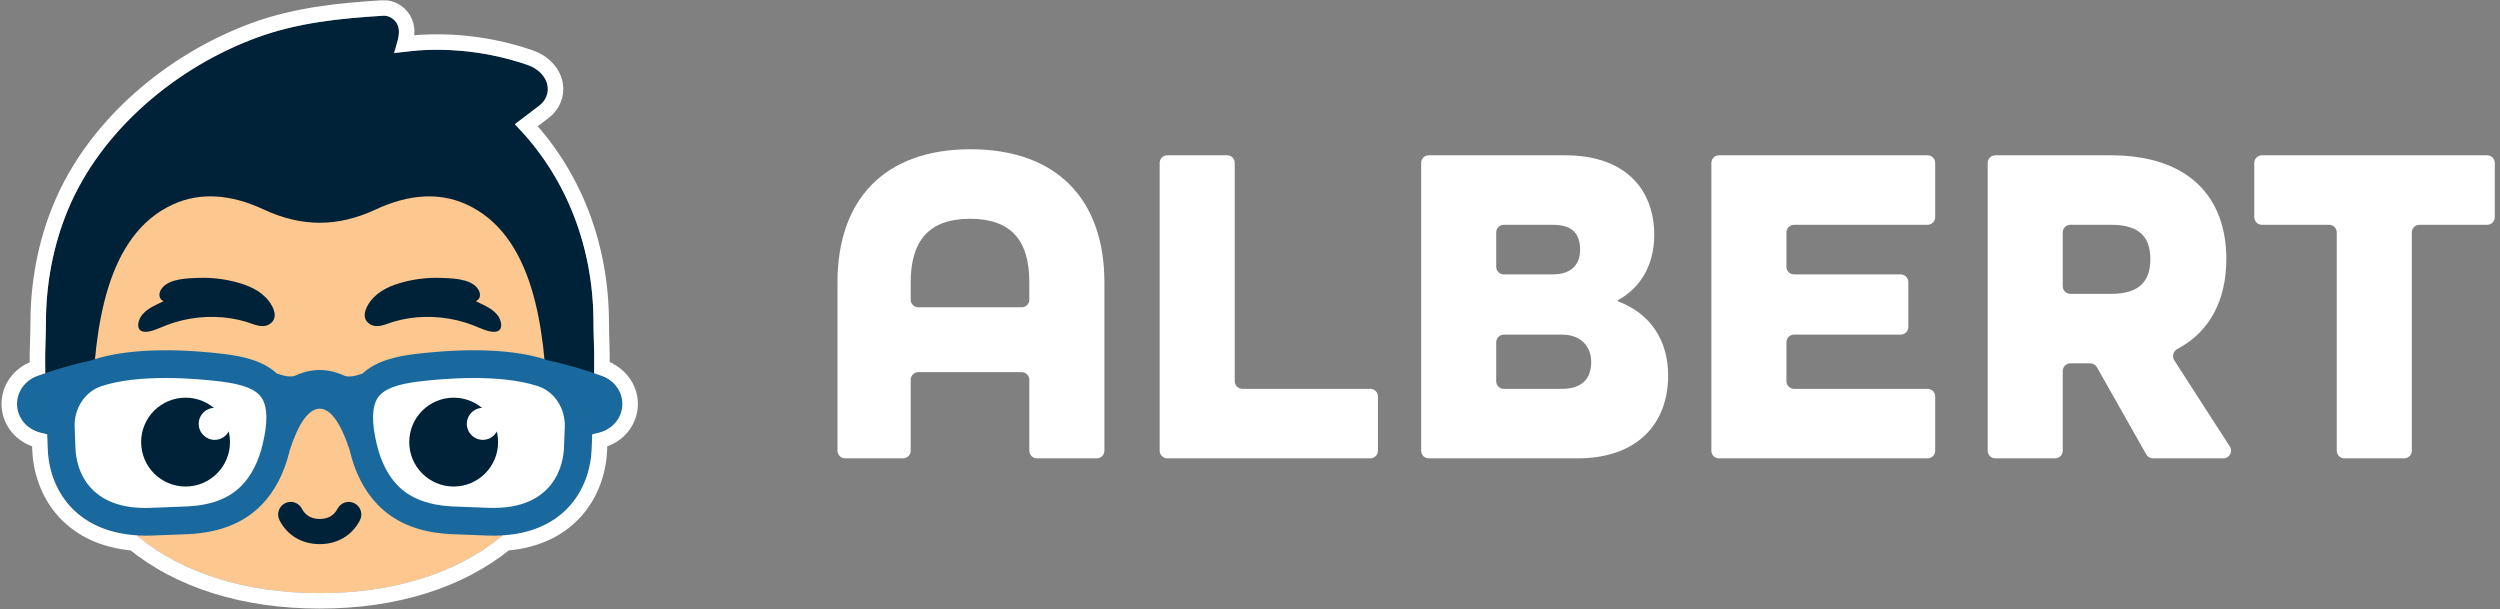 <svg width="402" height="98" viewBox="0 0 402 98" fill="none" xmlns="http://www.w3.org/2000/svg">
<rect x="0" y="0" width="402" height="98" fill="#808080" stroke="none"/>
<g id="albert_logo__combined__color-white">
<g id="Albert Logo / Face Only">
<path id="face_skin" d="M51.407 19.012C27.531 19.012 10.203 36.077 10.203 59.587C10.203 81.324 26.377 95.371 51.407 95.371C76.436 95.371 92.613 81.324 92.613 59.587C92.613 36.077 75.283 19.012 51.407 19.012Z" fill="#FCC88F"/>
<path id="hair" d="M95.493 54.743C95.465 53.748 95.433 52.789 95.433 51.924C95.433 39.161 90.68 27.972 82.78 19.983L86.698 17.003C87.737 16.213 88.243 15.018 88.049 13.809C87.815 12.351 86.56 11.031 84.852 10.444C75.805 7.346 67.921 7.796 63.279 8.58C64.222 6.057 64.412 4.815 63.797 3.744C63.379 3.023 62.495 2.47 61.637 2.523C54.66 2.954 47.833 3.64 41.222 6.078C28.348 10.826 16.265 20.909 10.931 33.717C8.536 39.471 7.384 45.699 7.384 51.924C7.384 52.786 7.356 53.744 7.324 54.737C7.171 59.782 7.028 64.544 9.494 66.654C10.169 67.235 11.318 67.859 13.013 67.538C14.047 67.344 14.802 66.458 14.833 65.409C15.189 52.792 17.003 37.684 27.946 32.811C32.211 30.909 37.069 31.2 42.355 33.663C48.517 36.538 54.315 36.538 60.466 33.663C65.758 31.203 70.607 30.919 74.874 32.811C85.817 37.684 87.631 52.792 87.987 65.409C88.018 66.458 88.774 67.344 89.808 67.538C90.123 67.597 90.419 67.622 90.697 67.622C91.909 67.622 92.777 67.126 93.326 66.654C95.79 64.544 95.645 59.785 95.493 54.743Z" fill="#002238"/>
<path id="left_eyebrow" d="M31.908 51.066C33.649 50.883 35.414 50.919 37.144 51.193C37.953 51.322 38.755 51.501 39.54 51.735C40.734 52.09 42.172 52.894 43.376 52.099C44.794 51.162 44.05 49.467 43.22 48.398C41.866 46.652 39.83 45.843 37.752 45.31C35.862 44.825 33.928 44.622 31.98 44.684C30.217 44.74 27.325 44.783 26.093 46.278C25.735 46.713 25.539 47.248 25.689 47.79C25.759 48.041 26.069 48.356 26.315 48.439C26.242 48.469 26.168 48.498 26.097 48.533C24.885 49.135 23.718 49.572 22.834 50.649C22.201 51.42 21.739 53.167 23.149 53.345C24.186 53.475 25.669 52.716 26.81 52.278C28.445 51.65 30.166 51.249 31.908 51.066Z" fill="#002238"/>
<path id="right_eyebrow" d="M70.909 51.066C69.168 50.883 67.403 50.919 65.673 51.193C64.863 51.321 64.062 51.501 63.276 51.735C62.083 52.09 60.645 52.894 59.441 52.099C58.022 51.161 58.766 49.467 59.596 48.397C60.951 46.651 62.986 45.843 65.064 45.31C66.954 44.825 68.889 44.622 70.836 44.684C72.6 44.74 75.491 44.782 76.723 46.278C77.081 46.712 77.278 47.247 77.127 47.79C77.058 48.04 76.748 48.355 76.501 48.439C76.574 48.469 76.648 48.498 76.719 48.532C77.931 49.135 79.099 49.572 79.982 50.649C80.615 51.42 81.078 53.167 79.667 53.345C78.63 53.475 77.148 52.715 76.007 52.278C74.371 51.65 72.651 51.249 70.909 51.066Z" fill="#002238"/>
<path id="left_glasses_panel" d="M15.564 59.996C11.904 61.224 9.624 64.891 9.773 68.749L9.905 72.16C10.112 77.542 13.632 84.3 24.395 83.885C35.159 83.47 26.148 83.818 30.528 83.649C34.909 83.48 41.99 81.828 44.372 72.085C46.754 62.341 42.778 59.987 35.725 59.131C30.789 58.532 21.797 57.905 15.564 59.996Z" fill="white"/>
<path id="right_glasses_panel" d="M87.253 59.996C90.913 61.224 93.192 64.891 93.043 68.749L92.912 72.16C92.704 77.542 89.185 84.3 78.421 83.885C67.657 83.47 76.669 83.818 72.288 83.649C67.907 83.48 60.827 81.828 58.444 72.085C56.062 62.341 60.039 59.987 67.091 59.131C72.028 58.532 81.019 57.905 87.253 59.996Z" fill="white"/>
<path id="mouth" d="M56.998 80.927C55.993 80.415 54.784 80.82 54.272 81.806C53.584 83.164 52.337 83.448 51.406 83.448C50.485 83.448 49.239 83.164 48.55 81.815C48.047 80.81 46.82 80.415 45.833 80.922C44.838 81.429 44.438 82.643 44.94 83.639C46.177 86.09 48.541 87.495 51.406 87.495C54.271 87.495 56.626 86.09 57.882 83.648C58.384 82.653 57.993 81.434 56.998 80.927Z" fill="#002238"/>
<path id="left_pupil" d="M29.837 78.233C33.783 78.233 36.981 75.035 36.981 71.089C36.981 67.144 33.783 63.946 29.837 63.946C25.892 63.946 22.694 67.144 22.694 71.089C22.694 75.035 25.892 78.233 29.837 78.233Z" fill="#002238"/>
<path id="left_pupil_highlight" d="M34.523 70.728C35.943 70.728 37.095 69.576 37.095 68.156C37.095 66.736 35.943 65.584 34.523 65.584C33.103 65.584 31.951 66.736 31.951 68.156C31.951 69.576 33.103 70.728 34.523 70.728Z" fill="white"/>
<path id="right_pupil" d="M72.95 78.233C76.896 78.233 80.094 75.035 80.094 71.089C80.094 67.144 76.896 63.946 72.95 63.946C69.005 63.946 65.807 67.144 65.807 71.089C65.807 75.035 69.005 78.233 72.95 78.233Z" fill="#002238"/>
<path id="right_eye_highlight" d="M77.636 70.728C79.057 70.728 80.208 69.576 80.208 68.156C80.208 66.736 79.057 65.584 77.636 65.584C76.216 65.584 75.065 66.736 75.065 68.156C75.065 69.576 76.216 70.728 77.636 70.728Z" fill="white"/>
<path id="logo-mark__glasses" d="M96.799 60.444C94.557 59.638 91.404 58.64 88.142 57.96C88.079 57.937 88.024 57.902 87.961 57.881C81.236 55.624 71.838 56.31 66.824 56.916C63.817 57.284 60.562 57.976 58.294 60.062C57.273 60.434 56.054 60.734 55.297 60.382C52.75 59.202 50.062 59.202 47.52 60.382C46.773 60.732 45.542 60.428 44.514 60.053C42.246 57.974 38.996 57.283 35.993 56.916C30.983 56.31 21.576 55.624 14.857 57.881C14.791 57.903 14.734 57.94 14.669 57.962C11.411 58.641 8.259 59.639 6.018 60.444C3.976 61.181 2.659 63.061 2.74 65.128C2.821 67.251 4.338 69.04 6.52 69.58L7.583 69.842L7.676 72.243C7.82 75.927 9.209 79.305 11.594 81.753C13.574 83.783 17.217 86.134 23.48 86.134C23.808 86.134 24.142 86.127 24.482 86.115L29.284 85.928C34.86 85.828 39.038 84.276 42.054 81.188C44.168 79.022 45.678 76.137 46.54 72.615C46.557 72.546 46.559 72.492 46.575 72.424C48.002 68.03 49.659 65.718 51.407 65.715C53.159 65.718 54.815 68.029 56.243 72.423C56.259 72.491 56.261 72.546 56.278 72.615C57.139 76.137 58.651 79.022 60.764 81.188C63.777 84.276 67.951 85.828 73.528 85.928L78.332 86.115C78.682 86.127 79.022 86.134 79.359 86.134C90.583 86.134 94.889 78.737 95.142 72.243L95.234 69.843L96.296 69.58C98.479 69.04 99.996 67.251 100.078 65.128C100.159 63.061 98.841 61.182 96.799 60.445L96.799 60.444ZM42.206 71.552C41.538 74.291 40.411 76.486 38.862 78.072C36.814 80.17 33.992 81.25 30.024 81.44C29.974 81.443 29.924 81.443 29.861 81.44L24.307 81.656C20.074 81.84 16.895 80.803 14.788 78.64C12.612 76.404 12.19 73.566 12.134 72.074L12.003 68.661C11.887 65.686 13.642 62.992 16.274 62.108C22.39 60.057 31.722 60.887 35.456 61.343C39.081 61.783 41.113 62.582 42.044 63.928C43.037 65.367 43.093 67.93 42.206 71.552V71.552ZM90.683 72.071C90.593 74.425 89.307 82.068 78.507 81.656L72.953 81.44H72.95C72.9 81.437 72.85 81.437 72.8 81.44C68.872 81.244 65.972 80.138 63.955 78.072C62.406 76.486 61.279 74.291 60.611 71.552C59.725 67.931 59.781 65.368 60.774 63.928C61.704 62.583 63.736 61.784 67.362 61.343C71.099 60.89 80.431 60.06 86.544 62.108C89.176 62.992 90.93 65.686 90.815 68.665L90.683 72.071L90.683 72.071Z" fill="#1A699E"/>
<path id="logo-mark__outline" d="M61.559 1.281C62.869 1.2 64.092 1.949 64.75 2.922L64.874 3.119L64.877 3.124C65.549 4.296 65.507 5.546 65.093 7.063C69.976 6.487 77.165 6.496 85.256 9.266H85.257C87.283 9.963 88.953 11.591 89.278 13.612V13.613C89.55 15.31 88.825 16.948 87.45 17.993L84.639 20.131C92.189 28.278 96.677 39.376 96.677 51.924C96.677 52.766 96.709 53.701 96.737 54.708H96.736C96.781 56.197 96.825 57.7 96.799 59.127L97.219 59.273L97.689 59.441L97.703 59.469C99.95 60.489 101.418 62.703 101.321 65.177C101.216 67.895 99.273 70.125 96.595 70.788H96.594L96.44 70.825L96.385 72.291V72.292C96.255 75.621 95.134 79.213 92.637 82.072C90.184 84.882 86.48 86.893 81.335 87.301C73.939 93.305 63.657 96.615 51.407 96.615C39.153 96.615 28.869 93.304 21.472 87.296C16.387 86.879 13.107 84.911 11.097 83.011L10.703 82.622C8.085 79.935 6.587 76.256 6.432 72.292V72.291L6.376 70.826L6.221 70.788C3.543 70.125 1.6 67.895 1.496 65.177L1.492 64.93C1.499 62.385 3.158 60.153 5.595 59.273H5.597C5.734 59.224 5.874 59.177 6.016 59.127C5.991 57.697 6.036 56.191 6.081 54.699V54.698C6.112 53.703 6.139 52.763 6.139 51.924C6.139 45.547 7.319 39.155 9.783 33.238C15.274 20.051 27.659 9.753 40.792 4.91C47.584 2.405 54.567 1.714 61.559 1.282V1.281Z" stroke="white" stroke-width="2.489"/>
</g>
<g id="Albert Logo / Te">
<g id="letters">
<path id="letter_t" d="M375.749 37.374C375.749 36.697 375.2 36.147 374.522 36.147H363.715C363.037 36.147 362.488 35.598 362.488 34.92V26.198C362.488 25.52 363.037 24.971 363.715 24.971H399.934C400.611 24.971 401.161 25.52 401.161 26.198V34.92C401.161 35.598 400.611 36.147 399.934 36.147H389.048C388.371 36.147 387.821 36.697 387.821 37.374V72.476C387.821 73.154 387.272 73.703 386.594 73.703H376.976C376.299 73.703 375.749 73.154 375.749 72.476L375.749 37.374Z" fill="white"/>
<path id="letter_r" d="M319.62 26.198C319.62 25.52 320.17 24.971 320.847 24.971H339.367C352.257 24.971 357.994 31.975 357.994 41.662C357.994 48.011 355.501 53.275 350.159 56.088C349.483 56.444 349.211 57.303 349.625 57.945L358.563 71.811C359.089 72.628 358.503 73.703 357.532 73.703H346.191C345.749 73.703 345.341 73.465 345.123 73.08L337.185 59.051C336.968 58.666 336.56 58.429 336.117 58.429H332.916C332.239 58.429 331.689 58.978 331.689 59.656V72.476C331.689 73.154 331.14 73.703 330.462 73.703H320.847C320.169 73.703 319.62 73.154 319.62 72.476L319.62 26.198ZM339.514 47.249C344.358 47.249 345.775 44.865 345.775 41.662C345.775 38.46 344.358 36.147 339.514 36.147H332.917C332.239 36.147 331.69 36.697 331.69 37.374V46.022C331.69 46.7 332.239 47.249 332.917 47.249L339.514 47.249Z" fill="white"/>
<path id="letter_e" d="M309.952 24.971C310.629 24.971 311.179 25.52 311.179 26.198V34.921C311.179 35.598 310.629 36.148 309.952 36.148H288.486C287.808 36.148 287.259 36.697 287.259 37.375V42.895C287.259 43.572 287.808 44.122 288.486 44.122H305.632C306.309 44.122 306.859 44.671 306.859 45.349V52.58C306.859 53.257 306.309 53.806 305.632 53.806H288.486C287.808 53.806 287.259 54.356 287.259 55.033V61.3C287.259 61.977 287.808 62.527 288.486 62.527H309.952C310.629 62.527 311.179 63.076 311.179 63.754V72.476C311.179 73.154 310.629 73.703 309.952 73.703H276.417C275.739 73.703 275.19 73.164 275.19 72.486C275.19 66.856 275.19 42.905 275.19 26.192C275.19 25.514 275.739 24.971 276.417 24.971L309.952 24.971Z" fill="white"/>
<path id="letter_b" d="M228.522 26.198C228.522 25.52 229.071 24.971 229.749 24.971H251.695C261.233 24.971 266.002 30.336 266.002 37.786C266.002 42.529 263.863 46.242 260.176 48.262C260.139 48.282 260.116 48.32 260.116 48.362V48.362C260.116 48.41 260.147 48.452 260.191 48.469C265.286 50.347 268.237 54.655 268.237 60.364C268.237 68.041 263.394 73.703 253.634 73.703H229.749C229.071 73.703 228.522 73.154 228.522 72.476L228.522 26.198ZM249.682 44.121C252.887 44.121 254.08 42.333 254.08 40.17C254.08 37.936 253.184 36.147 249.682 36.147H241.818C241.14 36.147 240.591 36.697 240.591 37.374V42.895C240.591 43.572 241.14 44.121 241.818 44.121H249.682ZM251.174 62.526C254.676 62.526 255.868 60.588 255.868 58.204C255.868 55.819 254.302 53.806 251.174 53.806H241.818C241.14 53.806 240.591 54.355 240.591 55.033V61.299C240.591 61.977 241.14 62.526 241.818 62.526H251.174Z" fill="white"/>
<path id="letter_l" d="M197.318 24.971C197.995 24.971 198.545 25.52 198.545 26.198V61.3C198.545 61.977 199.094 62.527 199.772 62.527H220.345C221.022 62.527 221.572 63.076 221.572 63.754V72.476C221.572 73.154 221.022 73.703 220.345 73.703H187.702C187.025 73.703 186.475 73.154 186.475 72.476V26.198C186.475 25.52 187.025 24.971 187.702 24.971L197.318 24.971Z" fill="white"/>
<path id="letter_a" d="M134.667 45.389C134.667 32.124 142.191 24 156.052 24C169.985 24 177.588 32.124 177.588 45.389V72.476C177.588 73.154 177.038 73.703 176.361 73.703H166.742C166.065 73.703 165.515 73.154 165.515 72.476V61.069C165.515 60.392 164.966 59.842 164.288 59.842H147.667C146.989 59.842 146.44 60.392 146.44 61.069V72.476C146.44 73.154 145.89 73.703 145.213 73.703H135.894C135.216 73.703 134.667 73.154 134.667 72.476L134.667 45.389ZM164.288 49.412C164.966 49.412 165.515 48.862 165.515 48.185V45.389C165.515 38.682 162.61 35.18 155.977 35.18C149.42 35.18 146.439 38.682 146.439 45.389V48.185C146.439 48.862 146.989 49.412 147.666 49.412H164.288Z" fill="white"/>
</g>
</g>
</g>
</svg>
